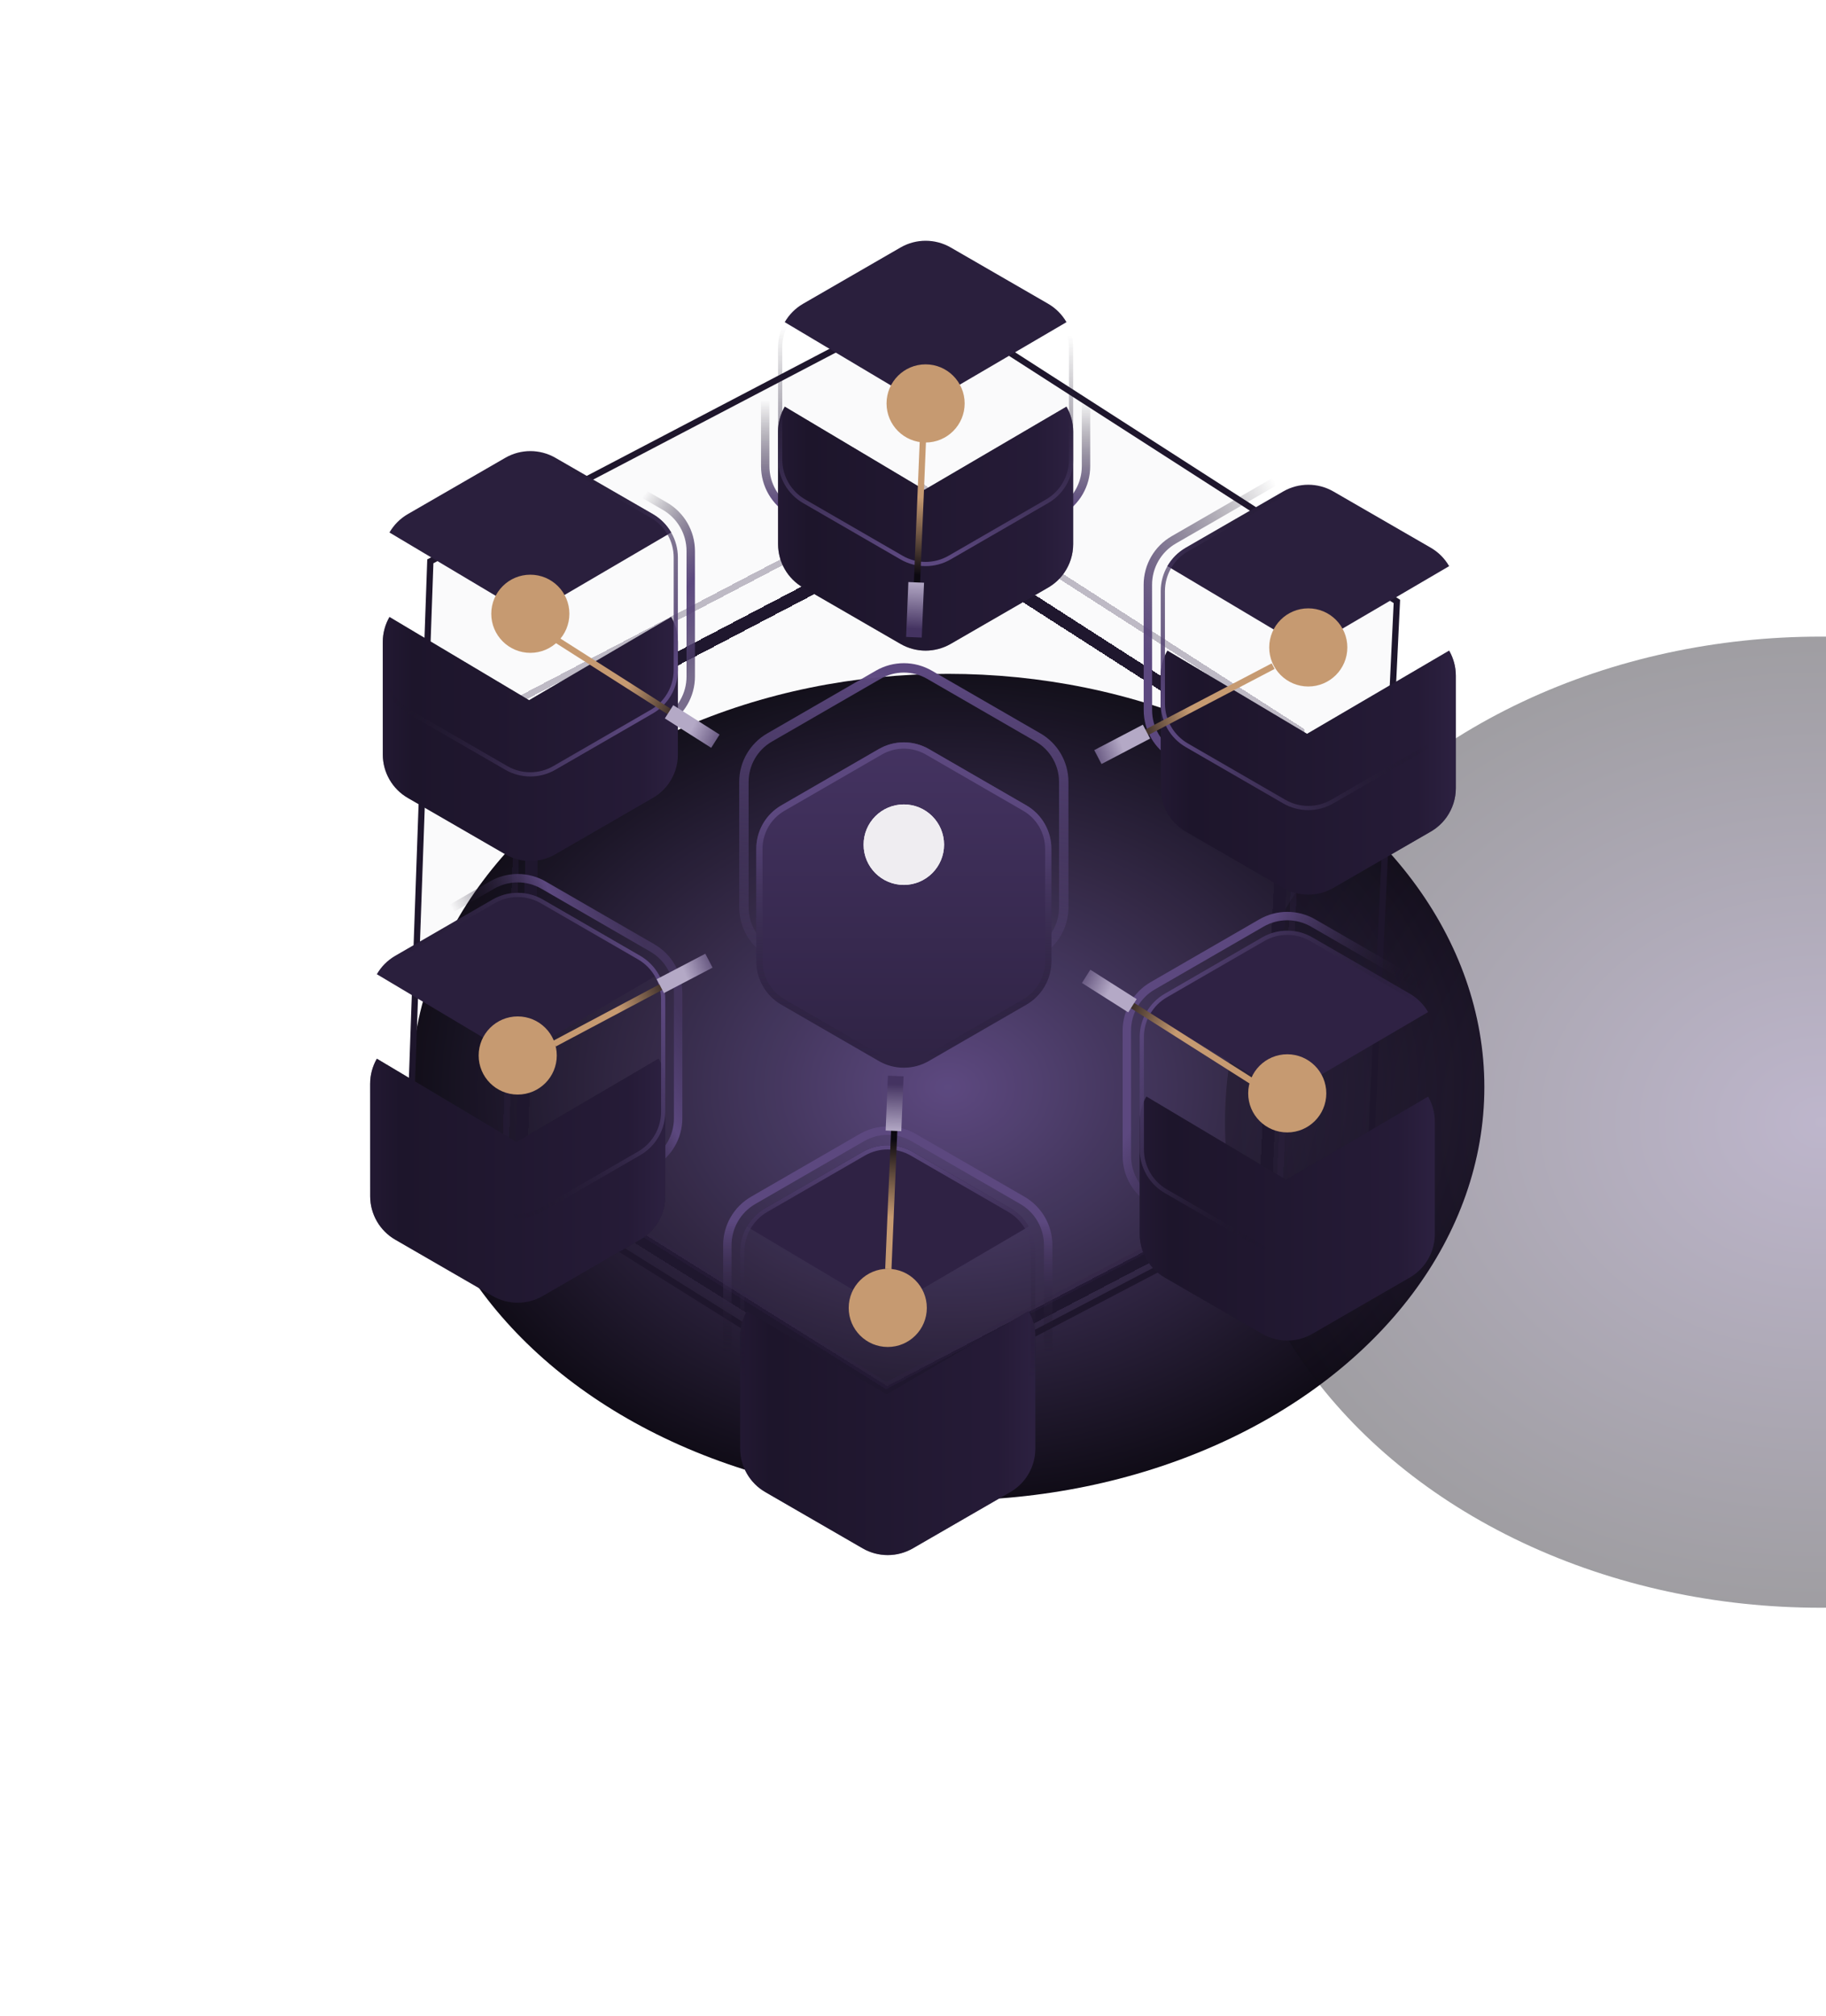 <svg width="454" height="501" viewBox="0 0 454 501" fill="none" xmlns="http://www.w3.org/2000/svg">
<g filter="url(#filter0_f_4120_48433)">
<ellipse cx="235.664" cy="270.179" rx="133.395" ry="102.711" fill="url(#paint0_radial_4120_48433)"/>
</g>
<g filter="url(#filter1_f_4120_48433)">
<ellipse cx="452.598" cy="278.894" rx="148.02" ry="120.675" fill="url(#paint1_radial_4120_48433)" fill-opacity="0.4"/>
</g>
<g filter="url(#filter2_dii_4120_48433)">
<path d="M321.314 162.851L229.496 103.852L131.784 154.986L127.92 264.057L220.446 321.939L316.127 271.867L321.314 162.851Z" fill="#D9D9D9" fill-opacity="0.01" shape-rendering="crispEdges"/>
<path d="M133.31 155.947L229.416 105.653L319.714 163.676L314.613 270.901L220.515 320.143L129.509 263.213L133.31 155.947Z" stroke="#1E162C" stroke-width="3.117" shape-rendering="crispEdges"/>
</g>
<g opacity="0.3" filter="url(#filter3_d_4120_48433)">
<path d="M129.657 153.716L229.617 101.406L323.541 161.759L318.235 273.283L220.358 324.503L125.704 265.29L129.657 153.716Z" stroke="#2F2244" stroke-width="1.559" shape-rendering="crispEdges"/>
</g>
<path d="M347.308 149.478L230.887 74.669L106.992 139.505L102.092 277.803L219.411 351.195L340.732 287.706L347.308 149.478Z" fill="#5C487F" fill-opacity="0.03" stroke="#1E162C" stroke-width="1.559"/>
<path d="M191.33 183.299L218.355 167.696C222.297 165.42 227.155 165.42 231.097 167.697L258.106 183.29C262.048 185.566 264.476 189.772 264.477 194.324L264.479 225.514C264.479 230.067 262.051 234.274 258.108 236.55L231.083 252.154C227.139 254.432 222.28 254.431 218.337 252.152L191.334 236.549C187.395 234.273 184.968 230.07 184.967 225.52L184.958 194.338C184.957 189.784 187.386 185.575 191.33 183.299Z" stroke="url(#paint2_linear_4120_48433)" stroke-width="2.338"/>
<g filter="url(#filter4_d_4120_48433)">
<path d="M230.96 171.167C227.102 168.939 222.349 168.939 218.491 171.167L194.266 185.152C190.407 187.38 188.03 191.498 188.031 195.954L188.039 223.905C188.041 228.357 190.415 232.471 194.27 234.698L218.474 248.684C222.333 250.914 227.088 250.915 230.948 248.686L255.172 234.699C259.03 232.471 261.406 228.355 261.406 223.9L261.404 195.942C261.404 191.488 259.027 187.371 255.169 185.144L230.96 171.167Z" fill="url(#paint3_linear_4120_48433)"/>
<path d="M194.656 185.827L218.88 171.841C222.497 169.753 226.954 169.753 230.57 171.842L254.78 185.819C258.396 187.907 260.624 191.766 260.625 195.942L260.627 223.9C260.627 228.076 258.399 231.936 254.782 234.024L230.558 248.011C226.94 250.1 222.481 250.1 218.864 248.009L194.66 234.024C191.046 231.935 188.82 228.079 188.819 223.905L188.811 195.954C188.809 191.776 191.038 187.916 194.656 185.827Z" stroke="url(#paint4_linear_4120_48433)" stroke-width="1.559"/>
</g>
<g filter="url(#filter5_f_4120_48433)">
<circle cx="224.719" cy="209.927" r="10" fill="#EFEDF1"/>
</g>
<circle cx="224.719" cy="209.927" r="10" fill="#EFEDF1"/>
<path d="M98.406 125.809L125.432 110.207C129.413 107.908 134.317 107.909 138.298 110.207L165.306 125.8C169.286 128.098 171.738 132.345 171.739 136.941L171.741 168.132C171.741 172.728 169.289 176.976 165.309 179.274L138.284 194.879C134.302 197.178 129.395 197.177 125.413 194.876L98.411 179.274C94.434 176.975 91.984 172.731 91.982 168.137L91.973 136.955C91.972 132.357 94.424 128.108 98.406 125.809Z" stroke="url(#paint5_linear_4120_48433)" stroke-width="2.091"/>
<path d="M125.627 113.785L101.402 127.77C99.471 128.885 97.911 130.474 96.834 132.341L131.55 153.021L166.878 132.341C165.801 130.47 164.239 128.879 162.305 127.762L138.096 113.785C134.238 111.557 129.485 111.557 125.627 113.785Z" fill="#2F2244"/>
<path d="M125.627 113.785L101.402 127.77C99.471 128.885 97.911 130.474 96.834 132.341L131.55 153.021L166.878 132.341C165.801 130.47 164.239 128.879 162.305 127.762L138.096 113.785C134.238 111.557 129.485 111.557 125.627 113.785Z" fill="black" fill-opacity="0.1"/>
<g filter="url(#filter6_d_4120_48433)">
<path d="M95.17 138.573L95.178 166.523C95.179 170.975 97.554 175.089 101.409 177.316L125.613 191.302C129.471 193.532 134.227 193.533 138.086 191.304L162.31 177.317C163.903 176.397 165.244 175.155 166.269 173.701C167.726 171.632 168.545 169.133 168.545 166.518L168.543 138.56C168.543 136.339 167.951 134.202 166.88 132.341L131.553 153.021L96.837 132.341C95.762 134.205 95.169 136.346 95.17 138.573Z" fill="#1C152A"/>
<path d="M95.17 138.573L95.178 166.523C95.179 170.975 97.554 175.089 101.409 177.316L125.613 191.302C129.471 193.532 134.227 193.533 138.086 191.304L162.31 177.317C163.903 176.397 165.244 175.155 166.269 173.701C167.726 171.632 168.545 169.133 168.545 166.518L168.543 138.56C168.543 136.339 167.951 134.202 166.88 132.341L131.553 153.021L96.837 132.341C95.762 134.205 95.169 136.346 95.17 138.573Z" fill="url(#paint6_linear_4120_48433)" fill-opacity="0.5"/>
</g>
<path d="M101.666 128.222L125.891 114.236C129.587 112.103 134.141 112.103 137.837 114.237L162.047 128.214C163.9 129.284 165.396 130.808 166.427 132.601C167.454 134.384 168.02 136.431 168.02 138.559L168.022 166.517C168.022 169.023 167.237 171.417 165.841 173.399C164.859 174.793 163.575 175.982 162.049 176.864L137.825 190.851C134.127 192.986 129.571 192.985 125.874 190.849L101.67 176.863C97.977 174.729 95.702 170.788 95.701 166.522L95.693 138.572C95.692 136.439 96.26 134.387 97.29 132.601C98.321 130.812 99.816 129.29 101.666 128.222Z" stroke="url(#paint7_linear_4120_48433)" stroke-width="1.046"/>
<circle cx="131.856" cy="152.541" r="9.711" fill="#C69A71"/>
<path d="M95.27 235.588L122.295 219.986C126.276 217.688 131.18 217.688 135.161 219.986L162.169 235.58C166.15 237.878 168.602 242.125 168.602 246.721L168.604 277.911C168.605 282.508 166.153 286.755 162.172 289.054L135.147 304.658C131.165 306.957 126.258 306.956 122.277 304.656L95.274 289.053C91.297 286.755 88.847 282.51 88.846 277.917L88.837 246.734C88.835 242.136 91.288 237.887 95.27 235.588Z" stroke="url(#paint8_linear_4120_48433)" stroke-width="2.091"/>
<path d="M122.488 223.564L98.264 237.549C96.332 238.664 94.772 240.253 93.695 242.12L128.411 262.8L163.739 242.12C162.662 240.25 161.101 238.658 159.167 237.542L134.957 223.564C131.099 221.337 126.346 221.337 122.488 223.564Z" fill="#2F2244"/>
<path d="M122.488 223.564L98.264 237.549C96.332 238.664 94.772 240.253 93.695 242.12L128.411 262.8L163.739 242.12C162.662 240.25 161.101 238.658 159.167 237.542L134.957 223.564C131.099 221.337 126.346 221.337 122.488 223.564Z" fill="black" fill-opacity="0.1"/>
<g filter="url(#filter7_d_4120_48433)">
<path d="M92.031 248.352L92.039 276.303C92.041 280.755 94.415 284.868 98.27 287.096L122.474 301.081C126.333 303.311 131.088 303.312 134.948 301.083L159.172 287.097C160.765 286.177 162.105 284.935 163.13 283.48C164.587 281.411 165.406 278.912 165.406 276.297L165.404 248.339C165.404 246.118 164.813 243.981 163.742 242.12L128.414 262.8L93.698 242.12C92.623 243.984 92.031 246.126 92.031 248.352Z" fill="#1C152A"/>
<path d="M92.031 248.352L92.039 276.303C92.041 280.755 94.415 284.868 98.27 287.096L122.474 301.081C126.333 303.311 131.088 303.312 134.948 301.083L159.172 287.097C160.765 286.177 162.105 284.935 163.13 283.48C164.587 281.411 165.406 278.912 165.406 276.297L165.404 248.339C165.404 246.118 164.813 243.981 163.742 242.12L128.414 262.8L93.698 242.12C92.623 243.984 92.031 246.126 92.031 248.352Z" fill="url(#paint9_linear_4120_48433)" fill-opacity="0.5"/>
</g>
<path d="M98.53 238.001L122.754 224.016C126.45 221.882 131.004 221.882 134.701 224.016L158.91 237.993C160.763 239.063 162.259 240.588 163.291 242.38C164.317 244.163 164.883 246.21 164.883 248.339L164.885 276.296C164.885 278.802 164.101 281.196 162.705 283.178C161.723 284.572 160.439 285.762 158.912 286.643L134.688 300.63C130.991 302.765 126.434 302.764 122.737 300.628L98.534 286.642C94.841 284.508 92.565 280.567 92.564 276.302L92.556 248.351C92.555 246.218 93.123 244.166 94.153 242.38C95.184 240.591 96.679 239.069 98.53 238.001Z" stroke="url(#paint10_linear_4120_48433)" stroke-width="1.046"/>
<circle cx="128.719" cy="262.321" r="9.711" fill="#C69A71"/>
<path d="M196.684 73.532L223.709 57.93C227.69 55.632 232.594 55.632 236.575 57.93L263.583 73.524C267.564 75.822 270.016 80.069 270.016 84.665L270.018 115.855C270.019 120.452 267.567 124.7 263.586 126.998L236.561 142.602C232.579 144.902 227.672 144.901 223.691 142.6L196.688 126.997C192.711 124.699 190.261 120.455 190.26 115.861L190.251 84.678C190.249 80.081 192.702 75.831 196.684 73.532Z" stroke="url(#paint11_linear_4120_48433)" stroke-width="2.091"/>
<path d="M223.904 61.508L199.68 75.494C197.748 76.609 196.188 78.197 195.111 80.065L229.827 100.745L265.155 80.065C264.078 78.194 262.517 76.603 260.583 75.486L236.373 61.508C232.515 59.281 227.762 59.281 223.904 61.508Z" fill="#2F2244"/>
<path d="M223.904 61.508L199.68 75.494C197.748 76.609 196.188 78.197 195.111 80.065L229.827 100.745L265.155 80.065C264.078 78.194 262.517 76.603 260.583 75.486L236.373 61.508C232.515 59.281 227.762 59.281 223.904 61.508Z" fill="black" fill-opacity="0.1"/>
<g filter="url(#filter8_d_4120_48433)">
<path d="M193.447 86.296L193.455 114.247C193.457 118.699 195.831 122.813 199.686 125.04L223.89 139.026C227.749 141.256 232.504 141.256 236.364 139.028L260.588 125.041C262.181 124.121 263.521 122.879 264.546 121.424C266.003 119.356 266.822 116.857 266.822 114.241L266.82 86.284C266.82 84.062 266.229 81.925 265.158 80.064L229.83 100.744L195.114 80.064C194.039 81.928 193.447 84.07 193.447 86.296Z" fill="#1C152A"/>
<path d="M193.447 86.296L193.455 114.247C193.457 118.699 195.831 122.813 199.686 125.04L223.89 139.026C227.749 141.256 232.504 141.256 236.364 139.028L260.588 125.041C262.181 124.121 263.521 122.879 264.546 121.424C266.003 119.356 266.822 116.857 266.822 114.241L266.82 86.284C266.82 84.062 266.229 81.925 265.158 80.064L229.83 100.744L195.114 80.064C194.039 81.928 193.447 84.07 193.447 86.296Z" fill="url(#paint12_linear_4120_48433)" fill-opacity="0.5"/>
</g>
<path d="M199.944 75.945L224.168 61.96C227.864 59.826 232.418 59.826 236.115 61.96L260.324 75.938C262.177 77.007 263.673 78.532 264.705 80.324C265.731 82.107 266.297 84.155 266.297 86.283L266.299 114.24C266.299 116.746 265.515 119.14 264.119 121.122C263.137 122.516 261.853 123.706 260.326 124.587L236.102 138.574C232.405 140.709 227.849 140.709 224.151 138.572L199.948 124.587C196.255 122.452 193.979 118.511 193.978 114.246L193.97 86.295C193.969 84.162 194.537 82.111 195.567 80.325C196.598 78.535 198.093 77.014 199.944 75.945Z" stroke="url(#paint13_linear_4120_48433)" stroke-width="1.046"/>
<circle cx="230.133" cy="100.265" r="9.711" fill="#C69A71"/>
<path d="M291.828 134.172L318.854 118.57C322.834 116.272 327.739 116.272 331.719 118.57L358.728 134.164C362.708 136.462 365.16 140.709 365.161 145.305L365.163 176.495C365.163 181.091 362.711 185.339 358.73 187.638L331.706 203.242C327.723 205.541 322.817 205.54 318.835 203.24L291.833 187.637C287.856 185.339 285.405 181.094 285.404 176.501L285.395 145.318C285.394 140.72 287.846 136.471 291.828 134.172Z" stroke="url(#paint14_linear_4120_48433)" stroke-width="2.091"/>
<path d="M319.047 122.147L294.822 136.132C292.891 137.247 291.331 138.836 290.254 140.703L324.97 161.383L360.298 140.703C359.221 138.833 357.659 137.241 355.725 136.125L331.516 122.147C327.658 119.92 322.905 119.92 319.047 122.147Z" fill="#2F2244"/>
<path d="M319.047 122.147L294.822 136.132C292.891 137.247 291.331 138.836 290.254 140.703L324.97 161.383L360.298 140.703C359.221 138.833 357.659 137.241 355.725 136.125L331.516 122.147C327.658 119.92 322.905 119.92 319.047 122.147Z" fill="black" fill-opacity="0.1"/>
<g filter="url(#filter9_d_4120_48433)">
<path d="M288.59 146.935L288.598 174.886C288.599 179.338 290.974 183.451 294.829 185.679L319.032 199.664C322.891 201.894 327.647 201.895 331.506 199.666L355.73 185.68C357.323 184.76 358.664 183.518 359.689 182.063C361.146 179.994 361.965 177.495 361.965 174.88L361.963 146.922C361.962 144.701 361.371 142.564 360.3 140.703L324.973 161.383L290.257 140.703C289.182 142.567 288.589 144.709 288.59 146.935Z" fill="#1C152A"/>
<path d="M288.59 146.935L288.598 174.886C288.599 179.338 290.974 183.451 294.829 185.679L319.032 199.664C322.891 201.894 327.647 201.895 331.506 199.666L355.73 185.68C357.323 184.76 358.664 183.518 359.689 182.063C361.146 179.994 361.965 177.495 361.965 174.88L361.963 146.922C361.962 144.701 361.371 142.564 360.3 140.703L324.973 161.383L290.257 140.703C289.182 142.567 288.589 144.709 288.59 146.935Z" fill="url(#paint15_linear_4120_48433)" fill-opacity="0.5"/>
</g>
<path d="M295.088 136.585L319.313 122.6C323.009 120.466 327.563 120.466 331.259 122.6L355.468 136.577C357.321 137.647 358.818 139.172 359.849 140.964C360.875 142.747 361.442 144.794 361.442 146.923L361.444 174.88C361.444 177.386 360.659 179.78 359.263 181.762C358.281 183.156 356.997 184.346 355.471 185.227L331.247 199.214C327.549 201.349 322.993 201.348 319.296 199.212L295.092 185.226C291.399 183.092 289.124 179.151 289.123 174.886L289.115 146.935C289.114 144.802 289.682 142.75 290.711 140.964C291.743 139.175 293.238 137.653 295.088 136.585Z" stroke="url(#paint16_linear_4120_48433)" stroke-width="1.046"/>
<circle cx="325.278" cy="160.905" r="9.711" fill="#C69A71"/>
<path d="M286.6 244.997L313.625 229.395C317.606 227.097 322.51 227.097 326.491 229.395L353.499 244.989C357.48 247.287 359.932 251.534 359.932 256.13L359.934 287.32C359.935 291.917 357.483 296.164 353.502 298.463L326.477 314.067C322.495 316.366 317.588 316.366 313.607 314.065L286.604 298.462C282.627 296.164 280.177 291.92 280.176 287.326L280.167 256.143C280.165 251.545 282.618 247.296 286.6 244.997Z" stroke="url(#paint17_linear_4120_48433)" stroke-width="2.091"/>
<path d="M313.82 232.973L289.596 246.958C287.664 248.074 286.104 249.662 285.027 251.529L319.743 272.209L355.071 251.529C353.994 249.659 352.433 248.067 350.499 246.951L326.289 232.973C322.431 230.746 317.678 230.746 313.82 232.973Z" fill="#2F2244"/>
<g filter="url(#filter10_d_4120_48433)">
<path d="M283.363 257.761L283.371 285.712C283.373 290.164 285.747 294.277 289.602 296.505L313.806 310.491C317.665 312.72 322.42 312.721 326.28 310.493L350.504 296.506C352.097 295.586 353.437 294.344 354.462 292.889C355.919 290.821 356.738 288.322 356.738 285.706L356.736 257.749C356.736 255.527 356.145 253.39 355.074 251.529L319.746 272.209L285.03 251.529C283.955 253.393 283.363 255.535 283.363 257.761Z" fill="#1C152A"/>
<path d="M283.363 257.761L283.371 285.712C283.373 290.164 285.747 294.277 289.602 296.505L313.806 310.491C317.665 312.72 322.42 312.721 326.28 310.493L350.504 296.506C352.097 295.586 353.437 294.344 354.462 292.889C355.919 290.821 356.738 288.322 356.738 285.706L356.736 257.749C356.736 255.527 356.145 253.39 355.074 251.529L319.746 272.209L285.03 251.529C283.955 253.393 283.363 255.535 283.363 257.761Z" fill="url(#paint18_linear_4120_48433)" fill-opacity="0.5"/>
</g>
<path d="M289.86 247.41L314.084 233.425C317.78 231.291 322.334 231.291 326.031 233.425L350.24 247.402C352.093 248.472 353.589 249.997 354.621 251.789C355.647 253.572 356.213 255.62 356.213 257.748L356.215 285.705C356.215 288.211 355.431 290.605 354.035 292.587C353.053 293.981 351.769 295.171 350.242 296.052L326.018 310.039C322.321 312.174 317.765 312.173 314.067 310.037L289.864 296.051C286.171 293.917 283.895 289.976 283.894 285.711L283.886 257.76C283.885 255.627 284.453 253.575 285.483 251.79C286.514 250 288.009 248.479 289.86 247.41Z" stroke="url(#paint19_linear_4120_48433)" stroke-width="1.046"/>
<circle cx="320.049" cy="271.73" r="9.711" fill="#C69A71"/>
<path d="M187.276 298.32L214.301 282.717C218.282 280.419 223.186 280.419 227.167 282.717L254.175 298.311C258.155 300.609 260.608 304.856 260.608 309.452L260.61 340.642C260.611 345.239 258.158 349.487 254.178 351.785L227.153 367.389C223.171 369.689 218.264 369.688 214.283 367.387L187.28 351.784C183.303 349.486 180.853 345.242 180.851 340.648L180.842 309.466C180.841 304.868 183.294 300.618 187.276 298.32Z" stroke="url(#paint20_linear_4120_48433)" stroke-width="2.091"/>
<path d="M214.496 286.294L190.271 300.28C188.34 301.395 186.78 302.983 185.703 304.851L220.419 325.531L255.747 304.851C254.67 302.98 253.108 301.389 251.174 300.272L226.965 286.295C223.107 284.067 218.354 284.067 214.496 286.294Z" fill="#2F2244"/>
<g filter="url(#filter11_d_4120_48433)">
<path d="M184.039 311.082L184.047 339.033C184.048 343.485 186.423 347.599 190.278 349.826L214.482 363.812C218.341 366.042 223.096 366.042 226.956 363.814L251.179 349.827C252.773 348.907 254.113 347.665 255.138 346.21C256.595 344.142 257.414 341.643 257.414 339.027L257.412 311.07C257.412 308.849 256.821 306.711 255.75 304.851L220.422 325.531L185.706 304.851C184.631 306.714 184.038 308.856 184.039 311.082Z" fill="#1C152A"/>
<path d="M184.039 311.082L184.047 339.033C184.048 343.485 186.423 347.599 190.278 349.826L214.482 363.812C218.341 366.042 223.096 366.042 226.956 363.814L251.179 349.827C252.773 348.907 254.113 347.665 255.138 346.21C256.595 344.142 257.414 341.643 257.414 339.027L257.412 311.07C257.412 308.849 256.821 306.711 255.75 304.851L220.422 325.531L185.706 304.851C184.631 306.714 184.038 308.856 184.039 311.082Z" fill="url(#paint21_linear_4120_48433)" fill-opacity="0.5"/>
</g>
<path d="M190.535 300.732L214.76 286.747C218.456 284.613 223.01 284.613 226.707 286.747L250.916 300.725C252.769 301.795 254.265 303.319 255.297 305.111C256.323 306.894 256.889 308.942 256.889 311.07L256.891 339.028C256.891 341.533 256.107 343.928 254.71 345.91C253.729 347.303 252.444 348.493 250.918 349.374L226.694 363.361C222.996 365.496 218.44 365.496 214.743 363.359L190.54 349.374C186.846 347.24 184.571 343.298 184.57 339.033L184.562 311.082C184.561 308.949 185.129 306.898 186.159 305.112C187.19 303.323 188.685 301.801 190.535 300.732Z" stroke="url(#paint22_linear_4120_48433)" stroke-width="1.046"/>
<circle cx="220.725" cy="325.052" r="9.711" fill="#C69A71"/>
<path d="M229.453 109.594L227.591 154.454M220.868 315.407L222.678 272.687M316.543 165.556L276.631 186.442M137.824 259.392L173.232 240.595M311.624 268.959L274.108 245.172M138.327 158.98L174.776 182.178" stroke="url(#paint23_radial_4120_48433)" stroke-width="1.559"/>
<path d="M177.869 184.208L166.347 176.902M270.041 242.648L281.562 249.953M222.707 267.418L222.142 281.049M272.964 188.154L285.051 181.829M176.267 238.757L164.18 245.082M227.232 158.375L227.798 144.744" stroke="url(#paint24_radial_4120_48433)" stroke-width="3.897"/>
<defs>
<filter id="filter0_f_4120_48433" x="0.97" y="66.169" width="469.389" height="408.021" filterUnits="userSpaceOnUse" color-interpolation-filters="sRGB">
<feFlood flood-opacity="0" result="BackgroundImageFix"/>
<feBlend mode="normal" in="SourceGraphic" in2="BackgroundImageFix" result="shape"/>
<feGaussianBlur stdDeviation="50.65" result="effect1_foregroundBlur_4120_48433"/>
</filter>
<filter id="filter1_f_4120_48433" x="203.278" y="56.919" width="498.641" height="443.95" filterUnits="userSpaceOnUse" color-interpolation-filters="sRGB">
<feFlood flood-opacity="0" result="BackgroundImageFix"/>
<feBlend mode="normal" in="SourceGraphic" in2="BackgroundImageFix" result="shape"/>
<feGaussianBlur stdDeviation="50.65" result="effect1_foregroundBlur_4120_48433"/>
</filter>
<filter id="filter2_dii_4120_48433" x="116.524" y="88.064" width="216.187" height="265.135" filterUnits="userSpaceOnUse" color-interpolation-filters="sRGB">
<feFlood flood-opacity="0" result="BackgroundImageFix"/>
<feColorMatrix in="SourceAlpha" type="matrix" values="0 0 0 0 0 0 0 0 0 0 0 0 0 0 0 0 0 0 127 0" result="hardAlpha"/>
<feOffset dy="19.865"/>
<feGaussianBlur stdDeviation="5.698"/>
<feComposite in2="hardAlpha" operator="out"/>
<feColorMatrix type="matrix" values="0 0 0 0 0 0 0 0 0 0 0 0 0 0 0 0 0 0 0.5 0"/>
<feBlend mode="normal" in2="BackgroundImageFix" result="effect1_dropShadow_4120_48433"/>
<feBlend mode="normal" in="SourceGraphic" in2="effect1_dropShadow_4120_48433" result="shape"/>
<feColorMatrix in="SourceAlpha" type="matrix" values="0 0 0 0 0 0 0 0 0 0 0 0 0 0 0 0 0 0 127 0" result="hardAlpha"/>
<feOffset dy="25.092"/>
<feGaussianBlur stdDeviation="5.698"/>
<feComposite in2="hardAlpha" operator="arithmetic" k2="-1" k3="1"/>
<feColorMatrix type="matrix" values="0 0 0 0 0 0 0 0 0 0 0 0 0 0 0 0 0 0 0.25 0"/>
<feBlend mode="normal" in2="shape" result="effect2_innerShadow_4120_48433"/>
<feColorMatrix in="SourceAlpha" type="matrix" values="0 0 0 0 0 0 0 0 0 0 0 0 0 0 0 0 0 0 127 0" result="hardAlpha"/>
<feOffset dy="-18.819"/>
<feGaussianBlur stdDeviation="7.894"/>
<feComposite in2="hardAlpha" operator="arithmetic" k2="-1" k3="1"/>
<feColorMatrix type="matrix" values="0 0 0 0 0 0 0 0 0 0 0 0 0 0 0 0 0 0 0.25 0"/>
<feBlend mode="normal" in2="effect2_innerShadow_4120_48433" result="effect3_innerShadow_4120_48433"/>
</filter>
<filter id="filter3_d_4120_48433" x="120.728" y="100.506" width="207.794" height="248.941" filterUnits="userSpaceOnUse" color-interpolation-filters="sRGB">
<feFlood flood-opacity="0" result="BackgroundImageFix"/>
<feColorMatrix in="SourceAlpha" type="matrix" values="0 0 0 0 0 0 0 0 0 0 0 0 0 0 0 0 0 0 127 0" result="hardAlpha"/>
<feOffset dy="19.865"/>
<feGaussianBlur stdDeviation="2.091"/>
<feComposite in2="hardAlpha" operator="out"/>
<feColorMatrix type="matrix" values="0 0 0 0 0 0 0 0 0 0 0 0 0 0 0 0 0 0 1 0"/>
<feBlend mode="normal" in2="BackgroundImageFix" result="effect1_dropShadow_4120_48433"/>
<feBlend mode="normal" in="SourceGraphic" in2="effect1_dropShadow_4120_48433" result="shape"/>
</filter>
<filter id="filter4_d_4120_48433" x="174.431" y="169.496" width="100.575" height="109.46" filterUnits="userSpaceOnUse" color-interpolation-filters="sRGB">
<feFlood flood-opacity="0" result="BackgroundImageFix"/>
<feColorMatrix in="SourceAlpha" type="matrix" values="0 0 0 0 0 0 0 0 0 0 0 0 0 0 0 0 0 0 127 0" result="hardAlpha"/>
<feOffset dy="15"/>
<feGaussianBlur stdDeviation="6.8"/>
<feComposite in2="hardAlpha" operator="out"/>
<feColorMatrix type="matrix" values="0 0 0 0 0 0 0 0 0 0 0 0 0 0 0 0 0 0 0.3 0"/>
<feBlend mode="normal" in2="BackgroundImageFix" result="effect1_dropShadow_4120_48433"/>
<feBlend mode="normal" in="SourceGraphic" in2="effect1_dropShadow_4120_48433" result="shape"/>
</filter>
<filter id="filter5_f_4120_48433" x="201.719" y="186.927" width="46" height="46" filterUnits="userSpaceOnUse" color-interpolation-filters="sRGB">
<feFlood flood-opacity="0" result="BackgroundImageFix"/>
<feBlend mode="normal" in="SourceGraphic" in2="BackgroundImageFix" result="shape"/>
<feGaussianBlur stdDeviation="6.5" result="effect1_foregroundBlur_4120_48433"/>
</filter>
<filter id="filter6_d_4120_48433" x="89.17" y="132.341" width="85.375" height="87.634" filterUnits="userSpaceOnUse" color-interpolation-filters="sRGB">
<feFlood flood-opacity="0" result="BackgroundImageFix"/>
<feColorMatrix in="SourceAlpha" type="matrix" values="0 0 0 0 0 0 0 0 0 0 0 0 0 0 0 0 0 0 127 0" result="hardAlpha"/>
<feOffset dy="21"/>
<feGaussianBlur stdDeviation="3"/>
<feComposite in2="hardAlpha" operator="out"/>
<feColorMatrix type="matrix" values="0 0 0 0 0 0 0 0 0 0 0 0 0 0 0 0 0 0 0.25 0"/>
<feBlend mode="normal" in2="BackgroundImageFix" result="effect1_dropShadow_4120_48433"/>
<feBlend mode="normal" in="SourceGraphic" in2="effect1_dropShadow_4120_48433" result="shape"/>
</filter>
<filter id="filter7_d_4120_48433" x="86.031" y="242.12" width="85.375" height="87.634" filterUnits="userSpaceOnUse" color-interpolation-filters="sRGB">
<feFlood flood-opacity="0" result="BackgroundImageFix"/>
<feColorMatrix in="SourceAlpha" type="matrix" values="0 0 0 0 0 0 0 0 0 0 0 0 0 0 0 0 0 0 127 0" result="hardAlpha"/>
<feOffset dy="21"/>
<feGaussianBlur stdDeviation="3"/>
<feComposite in2="hardAlpha" operator="out"/>
<feColorMatrix type="matrix" values="0 0 0 0 0 0 0 0 0 0 0 0 0 0 0 0 0 0 0.25 0"/>
<feBlend mode="normal" in2="BackgroundImageFix" result="effect1_dropShadow_4120_48433"/>
<feBlend mode="normal" in="SourceGraphic" in2="effect1_dropShadow_4120_48433" result="shape"/>
</filter>
<filter id="filter8_d_4120_48433" x="187.447" y="80.064" width="85.375" height="87.634" filterUnits="userSpaceOnUse" color-interpolation-filters="sRGB">
<feFlood flood-opacity="0" result="BackgroundImageFix"/>
<feColorMatrix in="SourceAlpha" type="matrix" values="0 0 0 0 0 0 0 0 0 0 0 0 0 0 0 0 0 0 127 0" result="hardAlpha"/>
<feOffset dy="21"/>
<feGaussianBlur stdDeviation="3"/>
<feComposite in2="hardAlpha" operator="out"/>
<feColorMatrix type="matrix" values="0 0 0 0 0 0 0 0 0 0 0 0 0 0 0 0 0 0 0.25 0"/>
<feBlend mode="normal" in2="BackgroundImageFix" result="effect1_dropShadow_4120_48433"/>
<feBlend mode="normal" in="SourceGraphic" in2="effect1_dropShadow_4120_48433" result="shape"/>
</filter>
<filter id="filter9_d_4120_48433" x="282.59" y="140.703" width="85.375" height="87.634" filterUnits="userSpaceOnUse" color-interpolation-filters="sRGB">
<feFlood flood-opacity="0" result="BackgroundImageFix"/>
<feColorMatrix in="SourceAlpha" type="matrix" values="0 0 0 0 0 0 0 0 0 0 0 0 0 0 0 0 0 0 127 0" result="hardAlpha"/>
<feOffset dy="21"/>
<feGaussianBlur stdDeviation="3"/>
<feComposite in2="hardAlpha" operator="out"/>
<feColorMatrix type="matrix" values="0 0 0 0 0 0 0 0 0 0 0 0 0 0 0 0 0 0 0.25 0"/>
<feBlend mode="normal" in2="BackgroundImageFix" result="effect1_dropShadow_4120_48433"/>
<feBlend mode="normal" in="SourceGraphic" in2="effect1_dropShadow_4120_48433" result="shape"/>
</filter>
<filter id="filter10_d_4120_48433" x="277.363" y="251.529" width="85.375" height="87.634" filterUnits="userSpaceOnUse" color-interpolation-filters="sRGB">
<feFlood flood-opacity="0" result="BackgroundImageFix"/>
<feColorMatrix in="SourceAlpha" type="matrix" values="0 0 0 0 0 0 0 0 0 0 0 0 0 0 0 0 0 0 127 0" result="hardAlpha"/>
<feOffset dy="21"/>
<feGaussianBlur stdDeviation="3"/>
<feComposite in2="hardAlpha" operator="out"/>
<feColorMatrix type="matrix" values="0 0 0 0 0 0 0 0 0 0 0 0 0 0 0 0 0 0 0.25 0"/>
<feBlend mode="normal" in2="BackgroundImageFix" result="effect1_dropShadow_4120_48433"/>
<feBlend mode="normal" in="SourceGraphic" in2="effect1_dropShadow_4120_48433" result="shape"/>
</filter>
<filter id="filter11_d_4120_48433" x="178.039" y="304.851" width="85.375" height="87.634" filterUnits="userSpaceOnUse" color-interpolation-filters="sRGB">
<feFlood flood-opacity="0" result="BackgroundImageFix"/>
<feColorMatrix in="SourceAlpha" type="matrix" values="0 0 0 0 0 0 0 0 0 0 0 0 0 0 0 0 0 0 127 0" result="hardAlpha"/>
<feOffset dy="21"/>
<feGaussianBlur stdDeviation="3"/>
<feComposite in2="hardAlpha" operator="out"/>
<feColorMatrix type="matrix" values="0 0 0 0 0 0 0 0 0 0 0 0 0 0 0 0 0 0 0.25 0"/>
<feBlend mode="normal" in2="BackgroundImageFix" result="effect1_dropShadow_4120_48433"/>
<feBlend mode="normal" in="SourceGraphic" in2="effect1_dropShadow_4120_48433" result="shape"/>
</filter>
<radialGradient id="paint0_radial_4120_48433" cx="0" cy="0" r="1" gradientUnits="userSpaceOnUse" gradientTransform="translate(235.664 270.179) rotate(90) scale(102.711 133.395)">
<stop stop-color="#5C487F"/>
<stop offset="1" stop-color="#100C17"/>
</radialGradient>
<radialGradient id="paint1_radial_4120_48433" cx="0" cy="0" r="1" gradientUnits="userSpaceOnUse" gradientTransform="translate(452.598 278.894) rotate(90) scale(120.675 148.02)">
<stop stop-color="#5C487F"/>
<stop offset="1" stop-color="#100C17"/>
</radialGradient>
<linearGradient id="paint2_linear_4120_48433" x1="224.718" y1="251.62" x2="233.472" y2="167.74" gradientUnits="userSpaceOnUse">
<stop stop-color="#5C487F" stop-opacity="0"/>
<stop offset="1" stop-color="#5C487F"/>
</linearGradient>
<linearGradient id="paint3_linear_4120_48433" x1="224.719" y1="169.496" x2="224.719" y2="317.36" gradientUnits="userSpaceOnUse">
<stop stop-color="#443361"/>
<stop offset="1" stop-color="#1E162C"/>
</linearGradient>
<linearGradient id="paint4_linear_4120_48433" x1="222.833" y1="169.541" x2="222.833" y2="247.849" gradientUnits="userSpaceOnUse">
<stop offset="0.243" stop-color="#5C487F"/>
<stop offset="1" stop-color="#14101C" stop-opacity="0"/>
</linearGradient>
<linearGradient id="paint5_linear_4120_48433" x1="127.277" y1="152.543" x2="164.804" y2="178.76" gradientUnits="userSpaceOnUse">
<stop offset="0.218" stop-color="#110C18" stop-opacity="0"/>
<stop offset="0.7" stop-color="#5C487F"/>
<stop offset="1" stop-color="#483864" stop-opacity="0.734"/>
</linearGradient>
<linearGradient id="paint6_linear_4120_48433" x1="90.617" y1="158.225" x2="173.129" y2="158.225" gradientUnits="userSpaceOnUse">
<stop offset="0.001" stop-color="#2F2244"/>
<stop offset="0.146" stop-color="#1E162C"/>
<stop offset="0.835" stop-color="#2F2244"/>
<stop offset="1" stop-color="#443361"/>
</linearGradient>
<linearGradient id="paint7_linear_4120_48433" x1="162.203" y1="173.542" x2="97.74" y2="129.082" gradientUnits="userSpaceOnUse">
<stop stop-color="#5C487F"/>
<stop offset="0.716" stop-color="#14101C" stop-opacity="0"/>
</linearGradient>
<linearGradient id="paint8_linear_4120_48433" x1="122.663" y1="268.083" x2="165.688" y2="245.389" gradientUnits="userSpaceOnUse">
<stop offset="0.218" stop-color="#110C18" stop-opacity="0"/>
<stop offset="0.7" stop-color="#5C487F"/>
<stop offset="1" stop-color="#483864" stop-opacity="0.734"/>
</linearGradient>
<linearGradient id="paint9_linear_4120_48433" x1="87.479" y1="268.004" x2="169.991" y2="268.004" gradientUnits="userSpaceOnUse">
<stop offset="0.001" stop-color="#2F2244"/>
<stop offset="0.146" stop-color="#1E162C"/>
<stop offset="0.835" stop-color="#2F2244"/>
<stop offset="1" stop-color="#443361"/>
</linearGradient>
<linearGradient id="paint10_linear_4120_48433" x1="162.429" y1="244.778" x2="91.241" y2="277.405" gradientUnits="userSpaceOnUse">
<stop stop-color="#5C487F"/>
<stop offset="0.716" stop-color="#14101C" stop-opacity="0"/>
</linearGradient>
<linearGradient id="paint11_linear_4120_48433" x1="215.703" y1="93.8" x2="215.585" y2="147.277" gradientUnits="userSpaceOnUse">
<stop offset="0.107" stop-color="#110C18" stop-opacity="0"/>
<stop offset="0.611" stop-color="#5C487F"/>
<stop offset="1" stop-color="#483864" stop-opacity="0.734"/>
</linearGradient>
<linearGradient id="paint12_linear_4120_48433" x1="188.895" y1="105.949" x2="271.407" y2="105.949" gradientUnits="userSpaceOnUse">
<stop offset="0.001" stop-color="#2F2244"/>
<stop offset="0.146" stop-color="#1E162C"/>
<stop offset="0.835" stop-color="#2F2244"/>
<stop offset="1" stop-color="#443361"/>
</linearGradient>
<linearGradient id="paint13_linear_4120_48433" x1="227.059" y1="138.172" x2="229.439" y2="59.9" gradientUnits="userSpaceOnUse">
<stop stop-color="#5C487F"/>
<stop offset="0.716" stop-color="#14101C" stop-opacity="0"/>
</linearGradient>
<linearGradient id="paint14_linear_4120_48433" x1="343.205" y1="153.544" x2="278.253" y2="188.518" gradientUnits="userSpaceOnUse">
<stop offset="0.096" stop-color="#110C18" stop-opacity="0"/>
<stop offset="0.751" stop-color="#5C487F"/>
</linearGradient>
<linearGradient id="paint15_linear_4120_48433" x1="284.037" y1="166.587" x2="366.549" y2="166.587" gradientUnits="userSpaceOnUse">
<stop offset="0.001" stop-color="#2F2244"/>
<stop offset="0.146" stop-color="#1E162C"/>
<stop offset="0.835" stop-color="#2F2244"/>
<stop offset="1" stop-color="#443361"/>
</linearGradient>
<linearGradient id="paint16_linear_4120_48433" x1="288.592" y1="177.617" x2="358.195" y2="141.734" gradientUnits="userSpaceOnUse">
<stop stop-color="#5C487F"/>
<stop offset="0.716" stop-color="#14101C" stop-opacity="0"/>
</linearGradient>
<linearGradient id="paint17_linear_4120_48433" x1="328.804" y1="282.856" x2="273.25" y2="245.68" gradientUnits="userSpaceOnUse">
<stop stop-color="#110C18" stop-opacity="0"/>
<stop offset="0.611" stop-color="#5C487F"/>
</linearGradient>
<linearGradient id="paint18_linear_4120_48433" x1="278.811" y1="277.414" x2="361.323" y2="277.414" gradientUnits="userSpaceOnUse">
<stop offset="0.001" stop-color="#2F2244"/>
<stop offset="0.146" stop-color="#1E162C"/>
<stop offset="0.835" stop-color="#2F2244"/>
<stop offset="1" stop-color="#443361"/>
</linearGradient>
<linearGradient id="paint19_linear_4120_48433" x1="284.918" y1="251.738" x2="352.195" y2="292.568" gradientUnits="userSpaceOnUse">
<stop stop-color="#5C487F"/>
<stop offset="0.716" stop-color="#14101C" stop-opacity="0"/>
</linearGradient>
<linearGradient id="paint20_linear_4120_48433" x1="229.48" y1="336.178" x2="229.48" y2="282.868" gradientUnits="userSpaceOnUse">
<stop stop-color="#110C18" stop-opacity="0"/>
<stop offset="0.611" stop-color="#5C487F"/>
</linearGradient>
<linearGradient id="paint21_linear_4120_48433" x1="179.486" y1="330.735" x2="261.999" y2="330.735" gradientUnits="userSpaceOnUse">
<stop offset="0.001" stop-color="#2F2244"/>
<stop offset="0.146" stop-color="#1E162C"/>
<stop offset="0.835" stop-color="#2F2244"/>
<stop offset="1" stop-color="#443361"/>
</linearGradient>
<linearGradient id="paint22_linear_4120_48433" x1="220.726" y1="284.624" x2="220.726" y2="365.485" gradientUnits="userSpaceOnUse">
<stop stop-color="#5C487F"/>
<stop offset="0.716" stop-color="#14101C" stop-opacity="0"/>
</linearGradient>
<radialGradient id="paint23_radial_4120_48433" cx="0" cy="0" r="1" gradientUnits="userSpaceOnUse" gradientTransform="translate(224.534 212.998) rotate(92.376) scale(103.518 89.963)">
<stop offset="0.679" stop-color="#0C0911"/>
<stop offset="0.866" stop-color="#C69A71"/>
</radialGradient>
<radialGradient id="paint24_radial_4120_48433" cx="0" cy="0" r="1" gradientUnits="userSpaceOnUse" gradientTransform="translate(224.309 212.869) rotate(92.376) scale(68.211 59.403)">
<stop offset="0.829" stop-color="#443361"/>
<stop offset="1" stop-color="#B4A9C6"/>
</radialGradient>
</defs>
</svg>
